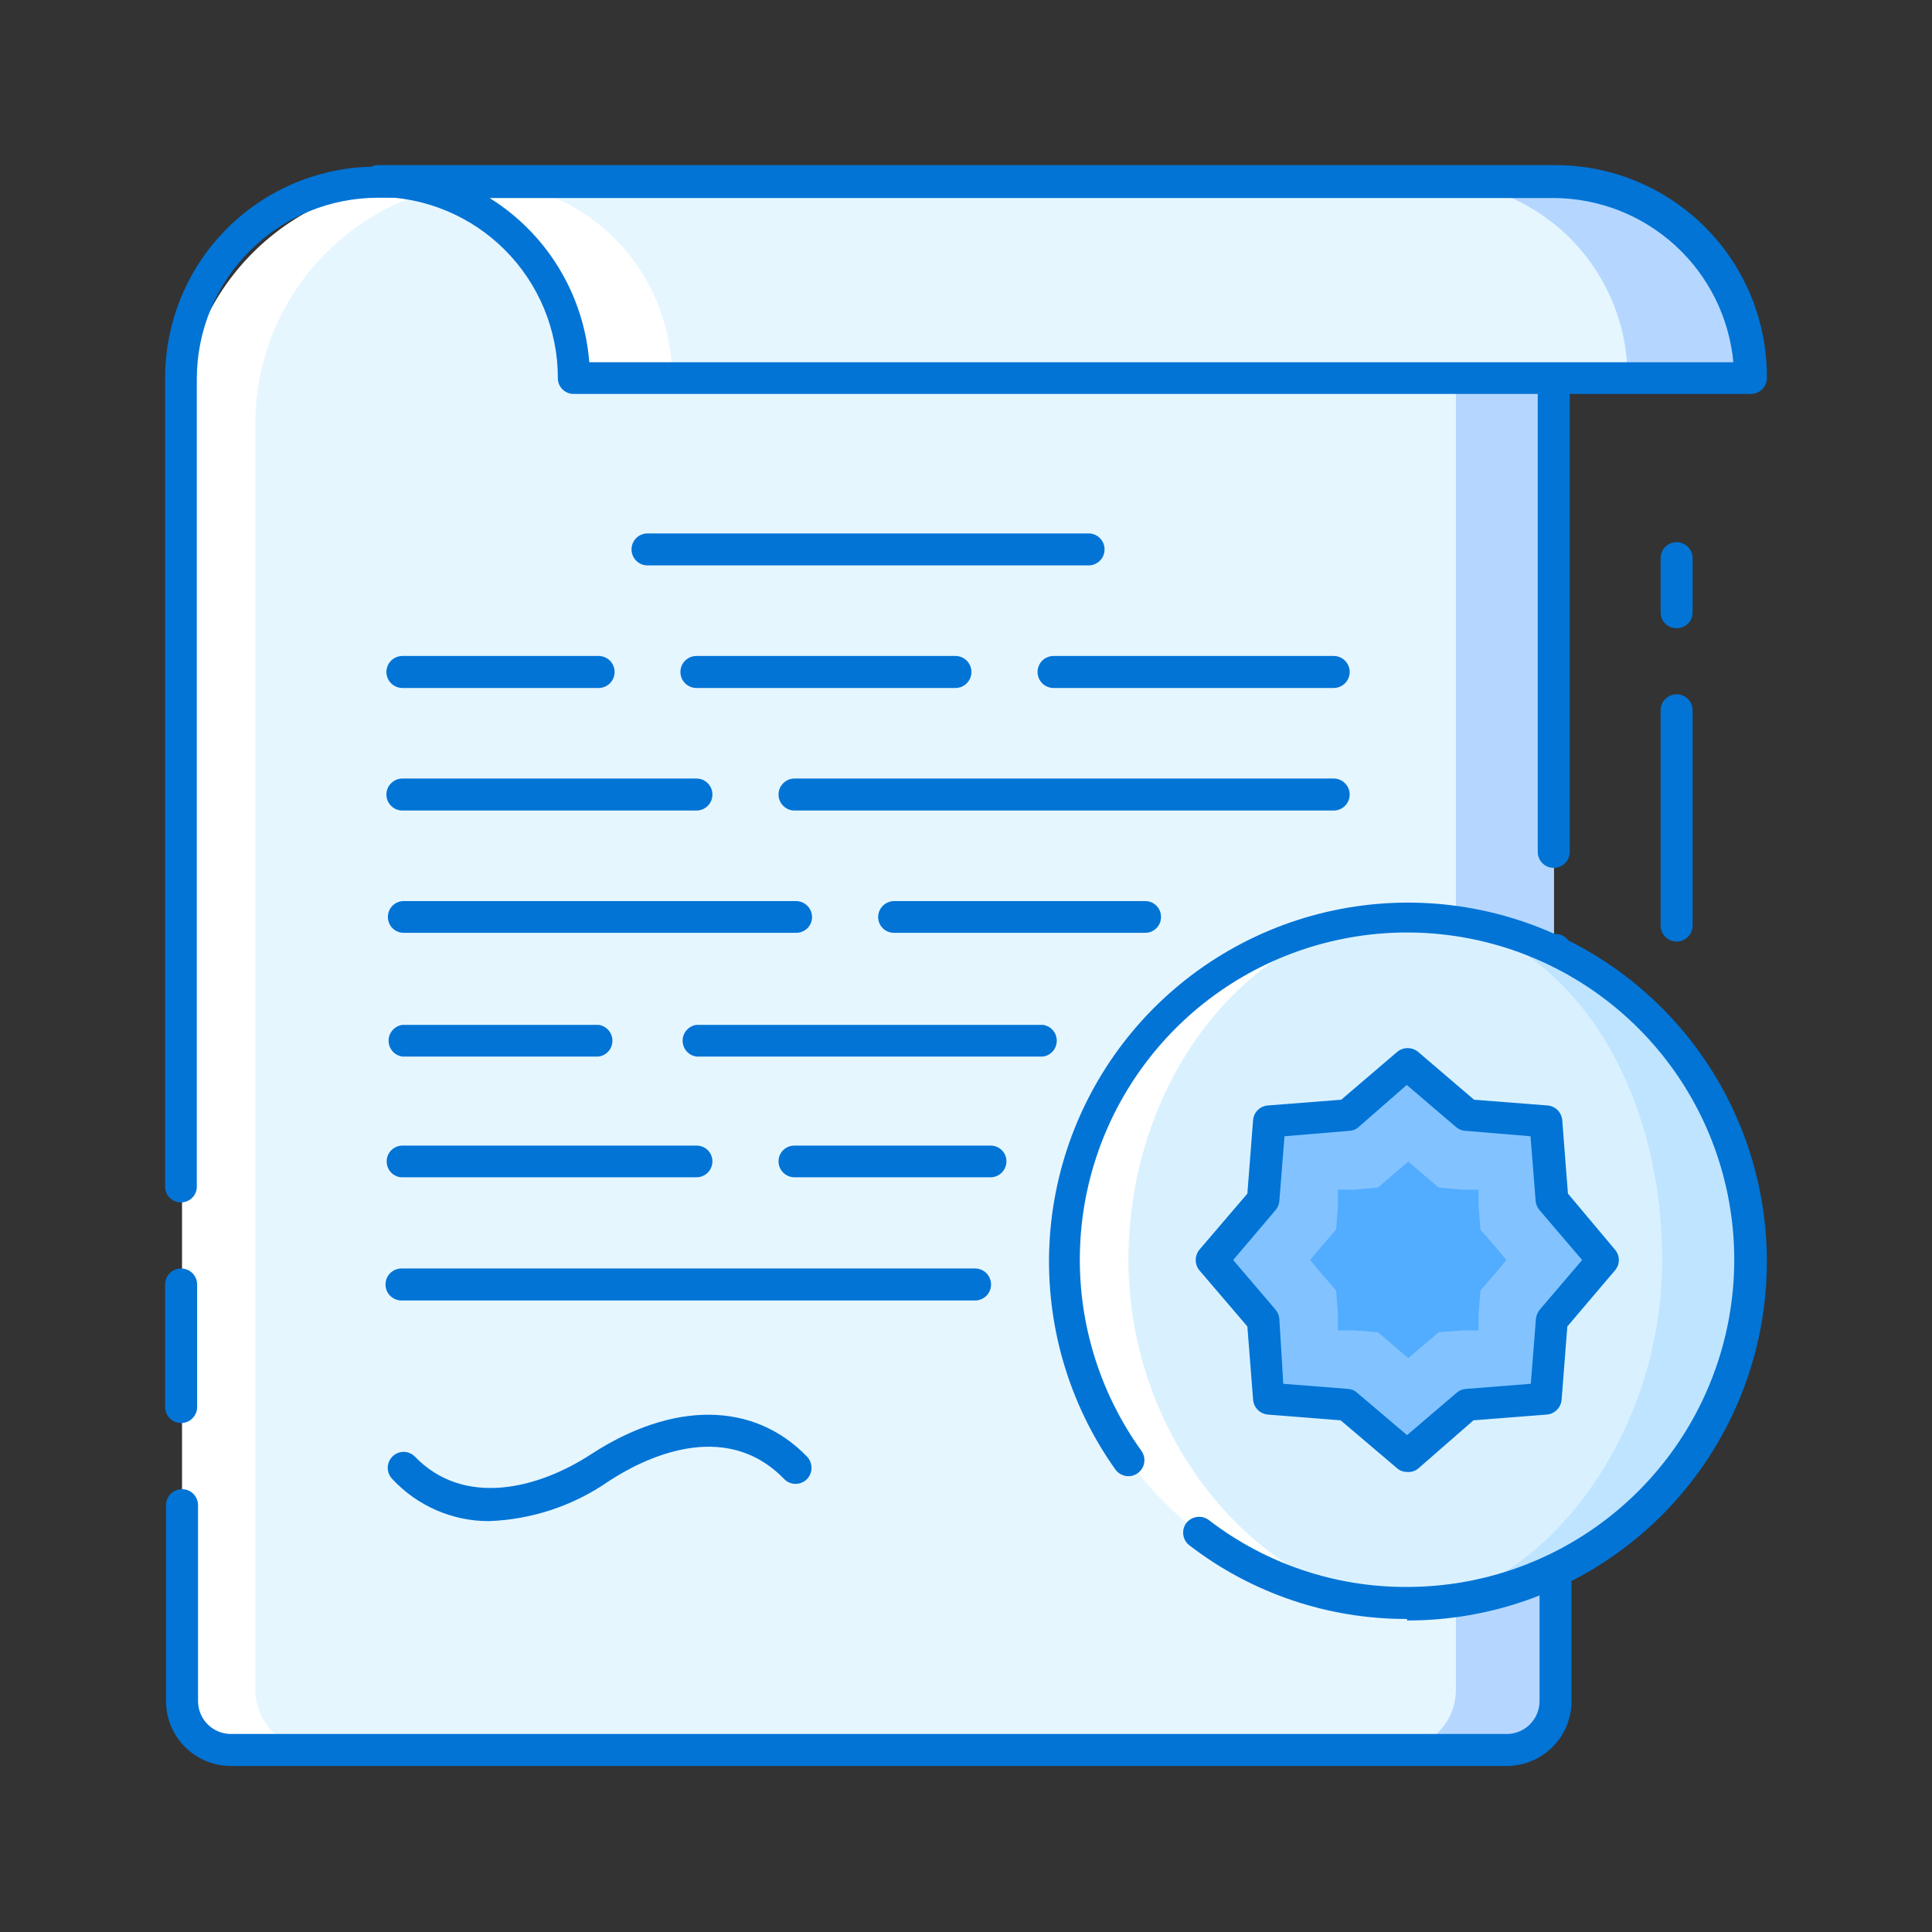 <svg fill="none" height="60" viewBox="0 0 60 60" width="60" xmlns="http://www.w3.org/2000/svg">
  <rect x="0" y="0" width="60" height="60" fill="#333333" stroke="none"/>
  <path
    d="M7.181 52.481L7.181 13.153C7.181 11.164 7.971 9.256 9.378 7.85C10.784 6.443 12.692 5.653 14.681 5.653H48.262V52.481C48.262 52.978 48.065 53.455 47.713 53.807C47.362 54.159 46.885 54.356 46.387 54.356H9.056C8.559 54.356 8.082 54.159 7.73 53.807C7.379 53.455 7.181 52.978 7.181 52.481Z"
    fill="#B5D7FF"/>
  <path
    d="M5.653 52.472L5.653 13.153C5.653 11.164 6.444 9.256 7.85 7.85C9.257 6.443 11.164 5.653 13.153 5.653H43.697V52.472C43.697 52.969 43.499 53.446 43.148 53.798C42.796 54.149 42.319 54.347 41.822 54.347H7.528C7.031 54.347 6.554 54.149 6.202 53.798C5.851 53.446 5.653 52.969 5.653 52.472Z"
    fill="white"/>
  <path
    d="M7.931 52.472L7.931 13.153C7.931 11.164 8.721 9.256 10.128 7.85C11.534 6.443 13.442 5.653 15.431 5.653H45.215V52.472C45.215 52.969 45.018 53.446 44.666 53.798C44.315 54.149 43.838 54.347 43.34 54.347H9.806C9.309 54.347 8.832 54.149 8.48 53.798C8.129 53.446 7.931 52.969 7.931 52.472Z"
    fill="#E6F6FF"/>
  <path
    d="M5.625 37.341C5.56 37.342 5.496 37.33 5.435 37.306C5.375 37.282 5.32 37.247 5.274 37.201C5.228 37.156 5.191 37.102 5.166 37.042C5.141 36.982 5.128 36.918 5.128 36.853V11.738C5.128 9.997 5.819 8.328 7.05 7.097C8.281 5.866 9.95 5.175 11.69 5.175H48.253C48.377 5.175 48.497 5.22 48.589 5.304C48.681 5.387 48.738 5.502 48.75 5.625V26.456C48.75 26.588 48.697 26.715 48.604 26.808C48.511 26.901 48.385 26.953 48.253 26.953C48.121 26.953 47.995 26.901 47.902 26.808C47.808 26.715 47.756 26.588 47.756 26.456V6.141H11.737C10.245 6.141 8.815 6.733 7.76 7.788C6.705 8.843 6.112 10.274 6.112 11.766V36.853C6.112 36.983 6.061 37.106 5.97 37.198C5.878 37.289 5.754 37.341 5.625 37.341ZM5.625 44.194C5.493 44.194 5.367 44.142 5.273 44.048C5.18 43.955 5.128 43.829 5.128 43.697V39.891C5.128 39.759 5.18 39.633 5.273 39.539C5.367 39.446 5.493 39.394 5.625 39.394C5.757 39.394 5.883 39.446 5.976 39.539C6.069 39.633 6.122 39.759 6.122 39.891V43.697C6.122 43.829 6.069 43.955 5.976 44.048C5.883 44.142 5.757 44.194 5.625 44.194ZM46.744 54.844H7.172C6.637 54.844 6.124 54.631 5.746 54.253C5.368 53.875 5.156 53.363 5.156 52.828V46.744C5.156 46.612 5.208 46.486 5.302 46.392C5.395 46.299 5.521 46.247 5.653 46.247C5.785 46.247 5.911 46.299 6.004 46.392C6.097 46.486 6.15 46.612 6.15 46.744V52.828C6.15 53.099 6.257 53.359 6.449 53.551C6.641 53.742 6.901 53.85 7.172 53.85H46.744C46.882 53.856 47.02 53.835 47.149 53.786C47.279 53.738 47.397 53.663 47.497 53.568C47.596 53.472 47.676 53.358 47.73 53.23C47.785 53.103 47.812 52.966 47.812 52.828V29.503C47.812 29.371 47.865 29.245 47.958 29.152C48.051 29.059 48.177 29.006 48.309 29.006C48.441 29.006 48.567 29.059 48.66 29.152C48.754 29.245 48.806 29.371 48.806 29.503V52.828C48.806 53.097 48.752 53.363 48.648 53.611C48.544 53.858 48.391 54.083 48.199 54.27C48.007 54.458 47.779 54.605 47.529 54.704C47.279 54.803 47.012 54.85 46.744 54.844Z"
    fill="#0174D6"/>
  <path
    d="M11.737 5.625C12.538 5.625 13.331 5.783 14.071 6.091C14.81 6.399 15.482 6.85 16.046 7.418C16.611 7.986 17.058 8.66 17.361 9.401C17.664 10.143 17.817 10.937 17.812 11.738H54.375C54.38 10.934 54.225 10.136 53.92 9.393C53.614 8.649 53.164 7.973 52.596 7.404C52.027 6.836 51.351 6.386 50.607 6.08C49.864 5.775 49.066 5.62 48.262 5.625H11.737Z"
    fill="#B5D7FF"/>
  <path
    d="M11.737 5.625C12.538 5.625 13.331 5.783 14.071 6.091C14.81 6.399 15.482 6.849 16.046 7.418C16.611 7.986 17.058 8.66 17.361 9.401C17.664 10.143 17.817 10.937 17.812 11.738H50.531C50.536 10.937 50.383 10.143 50.079 9.401C49.776 8.66 49.33 7.986 48.765 7.418C48.2 6.849 47.529 6.399 46.79 6.091C46.05 5.783 45.257 5.625 44.456 5.625H11.737Z"
    fill="white"/>
  <path
    d="M14.784 5.625C16.398 5.625 17.945 6.266 19.087 7.407C20.227 8.548 20.869 10.096 20.869 11.709H50.54C50.542 10.91 50.385 10.118 50.08 9.38C49.775 8.641 49.326 7.97 48.761 7.404C48.196 6.839 47.525 6.391 46.786 6.086C46.047 5.78 45.255 5.624 44.456 5.625H14.784Z"
    fill="#E6F6FF"/>
  <path
    d="M54.375 12.234H17.812C17.748 12.234 17.683 12.222 17.624 12.196C17.564 12.171 17.51 12.135 17.464 12.088C17.419 12.042 17.383 11.987 17.359 11.927C17.335 11.867 17.324 11.802 17.325 11.738C17.325 10.246 16.732 8.815 15.678 7.76C14.623 6.705 13.192 6.113 11.7 6.113C11.577 6.103 11.463 6.048 11.379 5.957C11.296 5.867 11.25 5.748 11.25 5.625C11.25 5.493 11.302 5.367 11.396 5.274C11.489 5.181 11.615 5.128 11.747 5.128H48.309C50.05 5.128 51.719 5.82 52.95 7.05C54.181 8.281 54.872 9.95 54.872 11.691C54.878 11.76 54.87 11.829 54.848 11.895C54.826 11.961 54.791 12.021 54.744 12.073C54.697 12.124 54.64 12.165 54.577 12.193C54.513 12.22 54.444 12.235 54.375 12.234ZM18.3 11.25H53.831C53.701 9.861 53.059 8.569 52.03 7.627C51.001 6.684 49.658 6.158 48.263 6.15H15.206C16.086 6.698 16.824 7.445 17.361 8.331C17.899 9.217 18.22 10.217 18.3 11.25ZM33.806 17.559H20.109C19.978 17.559 19.851 17.507 19.758 17.414C19.665 17.321 19.613 17.194 19.613 17.063C19.613 16.931 19.665 16.804 19.758 16.711C19.851 16.618 19.978 16.566 20.109 16.566H33.806C33.938 16.566 34.064 16.618 34.158 16.711C34.251 16.804 34.303 16.931 34.303 17.063C34.303 17.194 34.251 17.321 34.158 17.414C34.064 17.507 33.938 17.559 33.806 17.559ZM41.419 21.366H32.719C32.654 21.366 32.589 21.353 32.529 21.328C32.468 21.303 32.413 21.266 32.367 21.22C32.321 21.174 32.285 21.119 32.26 21.059C32.235 20.999 32.222 20.934 32.222 20.869C32.222 20.803 32.235 20.739 32.26 20.679C32.285 20.618 32.321 20.564 32.367 20.517C32.413 20.471 32.468 20.435 32.529 20.41C32.589 20.385 32.654 20.372 32.719 20.372H41.419C41.55 20.372 41.677 20.424 41.77 20.517C41.863 20.611 41.916 20.737 41.916 20.869C41.916 21.001 41.863 21.127 41.77 21.22C41.677 21.313 41.55 21.366 41.419 21.366ZM29.672 21.366H21.628C21.496 21.366 21.37 21.313 21.277 21.22C21.184 21.127 21.131 21.001 21.131 20.869C21.131 20.737 21.184 20.611 21.277 20.517C21.37 20.424 21.496 20.372 21.628 20.372H29.672C29.804 20.372 29.93 20.424 30.023 20.517C30.116 20.611 30.169 20.737 30.169 20.869C30.169 21.001 30.116 21.127 30.023 21.22C29.93 21.313 29.804 21.366 29.672 21.366ZM18.591 21.366H12.497C12.365 21.366 12.239 21.313 12.146 21.22C12.052 21.127 12 21.001 12 20.869C12 20.737 12.052 20.611 12.146 20.517C12.239 20.424 12.365 20.372 12.497 20.372H18.591C18.722 20.372 18.849 20.424 18.942 20.517C19.035 20.611 19.087 20.737 19.087 20.869C19.087 21.001 19.035 21.127 18.942 21.22C18.849 21.313 18.722 21.366 18.591 21.366ZM41.419 25.172H24.675C24.543 25.172 24.417 25.12 24.324 25.026C24.23 24.933 24.178 24.807 24.178 24.675C24.178 24.543 24.23 24.417 24.324 24.324C24.417 24.23 24.543 24.178 24.675 24.178H41.419C41.55 24.178 41.677 24.23 41.77 24.324C41.863 24.417 41.916 24.543 41.916 24.675C41.916 24.807 41.863 24.933 41.77 25.026C41.677 25.12 41.55 25.172 41.419 25.172ZM21.628 25.172H12.497C12.365 25.172 12.239 25.12 12.146 25.026C12.052 24.933 12 24.807 12 24.675C12 24.543 12.052 24.417 12.146 24.324C12.239 24.23 12.365 24.178 12.497 24.178H21.628C21.76 24.178 21.886 24.23 21.98 24.324C22.073 24.417 22.125 24.543 22.125 24.675C22.125 24.807 22.073 24.933 21.98 25.026C21.886 25.12 21.76 25.172 21.628 25.172ZM35.569 28.969H27.769C27.704 28.97 27.64 28.958 27.579 28.934C27.519 28.91 27.464 28.875 27.418 28.829C27.372 28.784 27.335 28.73 27.31 28.67C27.285 28.61 27.272 28.546 27.272 28.481C27.272 28.349 27.324 28.223 27.417 28.13C27.511 28.037 27.637 27.984 27.769 27.984H35.569C35.634 27.984 35.698 27.997 35.758 28.022C35.817 28.047 35.871 28.084 35.917 28.131C35.962 28.177 35.998 28.232 36.022 28.292C36.046 28.352 36.057 28.416 36.056 28.481C36.056 28.611 36.005 28.735 35.913 28.826C35.822 28.917 35.698 28.969 35.569 28.969ZM24.722 28.969H12.534C12.405 28.969 12.281 28.917 12.19 28.826C12.098 28.735 12.047 28.611 12.047 28.481C12.046 28.416 12.057 28.352 12.081 28.292C12.105 28.232 12.141 28.177 12.186 28.131C12.232 28.084 12.286 28.047 12.346 28.022C12.405 27.997 12.47 27.984 12.534 27.984H24.722C24.787 27.984 24.852 27.997 24.912 28.022C24.972 28.047 25.027 28.084 25.073 28.13C25.119 28.176 25.156 28.231 25.181 28.291C25.206 28.351 25.219 28.416 25.219 28.481C25.219 28.546 25.206 28.61 25.181 28.67C25.156 28.73 25.119 28.784 25.073 28.829C25.026 28.875 24.971 28.91 24.911 28.934C24.851 28.958 24.787 28.97 24.722 28.969ZM32.391 32.812H21.628C21.509 32.796 21.4 32.737 21.322 32.647C21.243 32.556 21.199 32.44 21.199 32.32C21.199 32.2 21.243 32.084 21.322 31.994C21.4 31.904 21.509 31.845 21.628 31.828H32.391C32.51 31.845 32.618 31.904 32.697 31.994C32.776 32.084 32.819 32.2 32.819 32.32C32.819 32.44 32.776 32.556 32.697 32.647C32.618 32.737 32.51 32.796 32.391 32.812ZM18.591 32.812H12.497C12.378 32.796 12.269 32.737 12.19 32.647C12.111 32.556 12.068 32.44 12.068 32.32C12.068 32.2 12.111 32.084 12.19 31.994C12.269 31.904 12.378 31.845 12.497 31.828H18.591C18.709 31.845 18.818 31.904 18.897 31.994C18.976 32.084 19.019 32.2 19.019 32.32C19.019 32.44 18.976 32.556 18.897 32.647C18.818 32.737 18.709 32.796 18.591 32.812ZM30.759 36.562H24.675C24.543 36.562 24.417 36.51 24.324 36.417C24.23 36.324 24.178 36.197 24.178 36.066C24.178 36.001 24.191 35.937 24.216 35.877C24.241 35.817 24.278 35.763 24.324 35.718C24.37 35.672 24.425 35.636 24.486 35.613C24.546 35.589 24.61 35.577 24.675 35.578H30.759C30.824 35.577 30.889 35.589 30.949 35.613C31.009 35.636 31.064 35.672 31.11 35.718C31.156 35.763 31.193 35.817 31.218 35.877C31.243 35.937 31.256 36.001 31.256 36.066C31.256 36.197 31.204 36.324 31.111 36.417C31.017 36.51 30.891 36.562 30.759 36.562ZM21.628 36.562H12.497C12.432 36.563 12.368 36.55 12.308 36.525C12.248 36.499 12.194 36.463 12.149 36.416C12.103 36.37 12.068 36.315 12.044 36.255C12.02 36.195 12.008 36.13 12.009 36.066C12.009 35.936 12.061 35.812 12.152 35.721C12.244 35.63 12.368 35.578 12.497 35.578H21.628C21.693 35.577 21.757 35.589 21.818 35.613C21.878 35.636 21.933 35.672 21.979 35.718C22.025 35.763 22.062 35.817 22.087 35.877C22.112 35.937 22.125 36.001 22.125 36.066C22.125 36.197 22.073 36.324 21.98 36.417C21.886 36.51 21.76 36.562 21.628 36.562ZM30.281 40.388H12.469C12.337 40.388 12.211 40.335 12.117 40.242C12.024 40.149 11.972 40.023 11.972 39.891C11.972 39.759 12.024 39.633 12.117 39.539C12.211 39.446 12.337 39.394 12.469 39.394H30.281C30.413 39.394 30.539 39.446 30.633 39.539C30.726 39.633 30.778 39.759 30.778 39.891C30.778 40.023 30.726 40.149 30.633 40.242C30.539 40.335 30.413 40.388 30.281 40.388Z"
    fill="#0174D6"/>
  <path
    d="M54.375 39.131C54.375 37.026 53.751 34.968 52.582 33.217C51.413 31.466 49.752 30.102 47.807 29.295C45.863 28.488 43.723 28.275 41.658 28.684C39.593 29.093 37.695 30.104 36.204 31.591C34.714 33.077 33.697 34.972 33.283 37.036C32.869 39.1 33.076 41.241 33.878 43.187C34.68 45.134 36.04 46.799 37.788 47.973C39.536 49.146 41.592 49.776 43.697 49.781C45.098 49.786 46.487 49.514 47.783 48.981C49.079 48.448 50.257 47.664 51.249 46.675C52.241 45.685 53.028 44.509 53.564 43.215C54.101 41.92 54.376 40.532 54.375 39.131Z"
    fill="#BFE4FF"/>
  <path
    d="M50.859 39.131C50.859 33.244 48.263 28.481 43.697 28.481C40.872 28.481 38.163 29.603 36.166 31.601C34.169 33.598 33.047 36.307 33.047 39.131C33.047 41.956 34.169 44.665 36.166 46.662C38.163 48.659 40.872 49.781 43.697 49.781C47.466 49.781 50.859 45 50.859 39.131Z"
    fill="white"/>
  <path
    d="M51.619 39.131C51.619 33.244 48.263 28.481 43.697 28.481C39.131 28.481 35.044 33.244 35.044 39.131C35.044 45.019 39.535 49.781 43.697 49.781C47.466 49.781 51.619 45 51.619 39.131Z"
    fill="#D9F1FF"/>
  <path
    d="M43.697 50.278C41.252 50.287 38.874 49.482 36.937 47.991C36.833 47.911 36.765 47.793 36.748 47.663C36.73 47.533 36.764 47.401 36.843 47.297C36.925 47.195 37.042 47.128 37.172 47.111C37.301 47.093 37.432 47.126 37.537 47.203C39.302 48.563 41.469 49.295 43.697 49.284C45.977 49.284 48.192 48.517 49.983 47.106C51.775 45.695 53.04 43.723 53.575 41.506C54.11 39.289 53.884 36.956 52.933 34.883C51.982 32.811 50.361 31.118 48.331 30.078C46.302 29.038 43.981 28.71 41.743 29.149C39.505 29.587 37.48 30.765 35.992 32.495C34.505 34.223 33.642 36.402 33.544 38.681C33.445 40.959 34.115 43.205 35.447 45.056C35.485 45.109 35.512 45.169 35.527 45.233C35.542 45.296 35.544 45.362 35.534 45.426C35.524 45.491 35.501 45.553 35.466 45.608C35.432 45.664 35.387 45.712 35.334 45.75C35.281 45.788 35.221 45.816 35.158 45.831C35.094 45.846 35.028 45.848 34.964 45.837C34.9 45.827 34.838 45.804 34.782 45.77C34.727 45.735 34.679 45.69 34.64 45.638C33.192 43.6 32.47 41.134 32.591 38.637C32.713 36.14 33.67 33.756 35.309 31.869C36.949 29.981 39.175 28.7 41.631 28.23C44.086 27.76 46.629 28.13 48.849 29.279C51.069 30.428 52.839 32.29 53.873 34.566C54.907 36.843 55.147 39.4 54.552 41.829C53.958 44.257 52.564 46.415 50.595 47.956C48.627 49.497 46.197 50.331 43.697 50.325V50.278Z"
    fill="#0174D6"/>
  <path
    d="M42.29 42.525L40.453 42.375L40.303 40.538L39.112 39.131L40.303 37.725L40.453 35.888L42.29 35.738L43.697 34.538L45.103 35.738L46.94 35.888L47.09 37.725L48.281 39.131L47.09 40.538L46.94 42.375L45.103 42.525L43.697 43.716L42.29 42.525Z"
    fill="#52ACFF"/>
  <path
    d="M48.197 37.266L48 34.828L45.562 34.631L43.688 33.047L41.812 34.631L39.375 34.828L39.178 37.266L37.594 39.141L39.178 41.016L39.375 43.453L41.812 43.65L43.688 45.234L45.562 43.65L48 43.453L48.197 41.016L49.781 39.141L48.197 37.266ZM46.462 39.516L45.975 40.078L45.919 40.809V41.316H45.413L44.681 41.372L44.119 41.85L43.734 42.178L43.35 41.85L42.788 41.372L42.056 41.316H41.55V40.809L41.494 40.078L41.006 39.516L40.688 39.131L41.006 38.747L41.494 38.184L41.55 37.444V36.947H42.056L42.788 36.881L43.35 36.403L43.734 36.075L44.119 36.403L44.681 36.881L45.413 36.947H45.919V37.444L45.975 38.184L46.462 38.747L46.781 39.131L46.462 39.516Z"
    fill="#82C3FF"/>
  <path
    d="M43.697 45.712C43.579 45.713 43.465 45.67 43.378 45.59L41.635 44.109L39.375 43.931C39.257 43.921 39.146 43.869 39.062 43.785C38.978 43.701 38.926 43.59 38.916 43.472L38.738 41.194L37.247 39.45C37.174 39.36 37.134 39.247 37.134 39.131C37.134 39.015 37.174 38.903 37.247 38.812L38.738 37.069L38.916 34.781C38.927 34.664 38.979 34.554 39.063 34.472C39.147 34.389 39.258 34.34 39.375 34.331L41.653 34.153L43.397 32.662C43.487 32.589 43.6 32.55 43.716 32.55C43.832 32.55 43.944 32.589 44.035 32.662L45.778 34.153L48.056 34.331C48.174 34.34 48.285 34.389 48.369 34.472C48.453 34.554 48.505 34.664 48.516 34.781L48.694 37.069L50.157 38.812C50.233 38.901 50.275 39.014 50.275 39.131C50.275 39.248 50.233 39.361 50.157 39.45L48.675 41.194L48.497 43.472C48.487 43.59 48.435 43.701 48.351 43.785C48.267 43.869 48.156 43.921 48.038 43.931L45.76 44.109L44.063 45.59C44.014 45.636 43.956 45.67 43.893 45.691C43.83 45.712 43.763 45.719 43.697 45.712ZM39.853 42.975L41.869 43.134C41.974 43.141 42.074 43.184 42.15 43.256L43.697 44.569L45.235 43.256C45.315 43.184 45.417 43.141 45.525 43.134L47.541 42.975L47.7 40.95C47.713 40.846 47.755 40.749 47.822 40.669L49.135 39.131L47.813 37.584C47.744 37.505 47.702 37.407 47.691 37.303L47.532 35.287L45.516 35.119C45.409 35.115 45.306 35.076 45.225 35.006L43.688 33.694L42.188 35.006C42.11 35.076 42.011 35.116 41.907 35.119L39.891 35.287L39.731 37.303C39.721 37.407 39.678 37.505 39.61 37.584L38.297 39.131L39.61 40.669C39.676 40.749 39.719 40.846 39.731 40.95L39.853 42.975ZM15.178 47.24C14.617 47.24 14.062 47.124 13.548 46.9C13.033 46.675 12.57 46.348 12.188 45.937C12.142 45.891 12.105 45.837 12.08 45.776C12.055 45.716 12.042 45.651 12.042 45.586C12.042 45.52 12.055 45.456 12.08 45.395C12.105 45.335 12.142 45.28 12.188 45.234C12.233 45.188 12.287 45.152 12.347 45.127C12.406 45.102 12.47 45.089 12.535 45.089C12.599 45.089 12.663 45.102 12.723 45.127C12.782 45.152 12.836 45.188 12.882 45.234C14.41 46.819 16.706 46.237 18.347 45.169C20.907 43.5 23.41 43.528 25.06 45.234C25.151 45.329 25.202 45.455 25.202 45.586C25.202 45.717 25.151 45.843 25.06 45.937C25.014 45.984 24.959 46.02 24.898 46.045C24.838 46.07 24.773 46.083 24.708 46.083C24.643 46.083 24.578 46.07 24.518 46.045C24.457 46.02 24.403 45.984 24.357 45.937C22.482 43.997 19.913 45.337 18.9 46.003C17.804 46.764 16.512 47.193 15.178 47.24ZM52.069 29.241C51.937 29.241 51.811 29.188 51.718 29.095C51.624 29.002 51.572 28.875 51.572 28.744V22.059C51.572 21.927 51.624 21.801 51.718 21.708C51.811 21.615 51.937 21.562 52.069 21.562C52.201 21.562 52.327 21.615 52.42 21.708C52.514 21.801 52.566 21.927 52.566 22.059V28.744C52.566 28.875 52.514 29.002 52.42 29.095C52.327 29.188 52.201 29.241 52.069 29.241ZM52.069 19.509C52.004 19.511 51.94 19.499 51.88 19.475C51.819 19.451 51.764 19.415 51.718 19.37C51.672 19.325 51.635 19.27 51.61 19.21C51.585 19.151 51.572 19.087 51.572 19.022V17.334C51.572 17.203 51.624 17.076 51.718 16.983C51.811 16.89 51.937 16.837 52.069 16.837C52.201 16.837 52.327 16.89 52.42 16.983C52.514 17.076 52.566 17.203 52.566 17.334V19.022C52.566 19.087 52.553 19.151 52.528 19.21C52.503 19.27 52.466 19.325 52.42 19.37C52.373 19.415 52.319 19.451 52.258 19.475C52.198 19.499 52.134 19.511 52.069 19.509Z"
    fill="#0174D6"/>
</svg>
